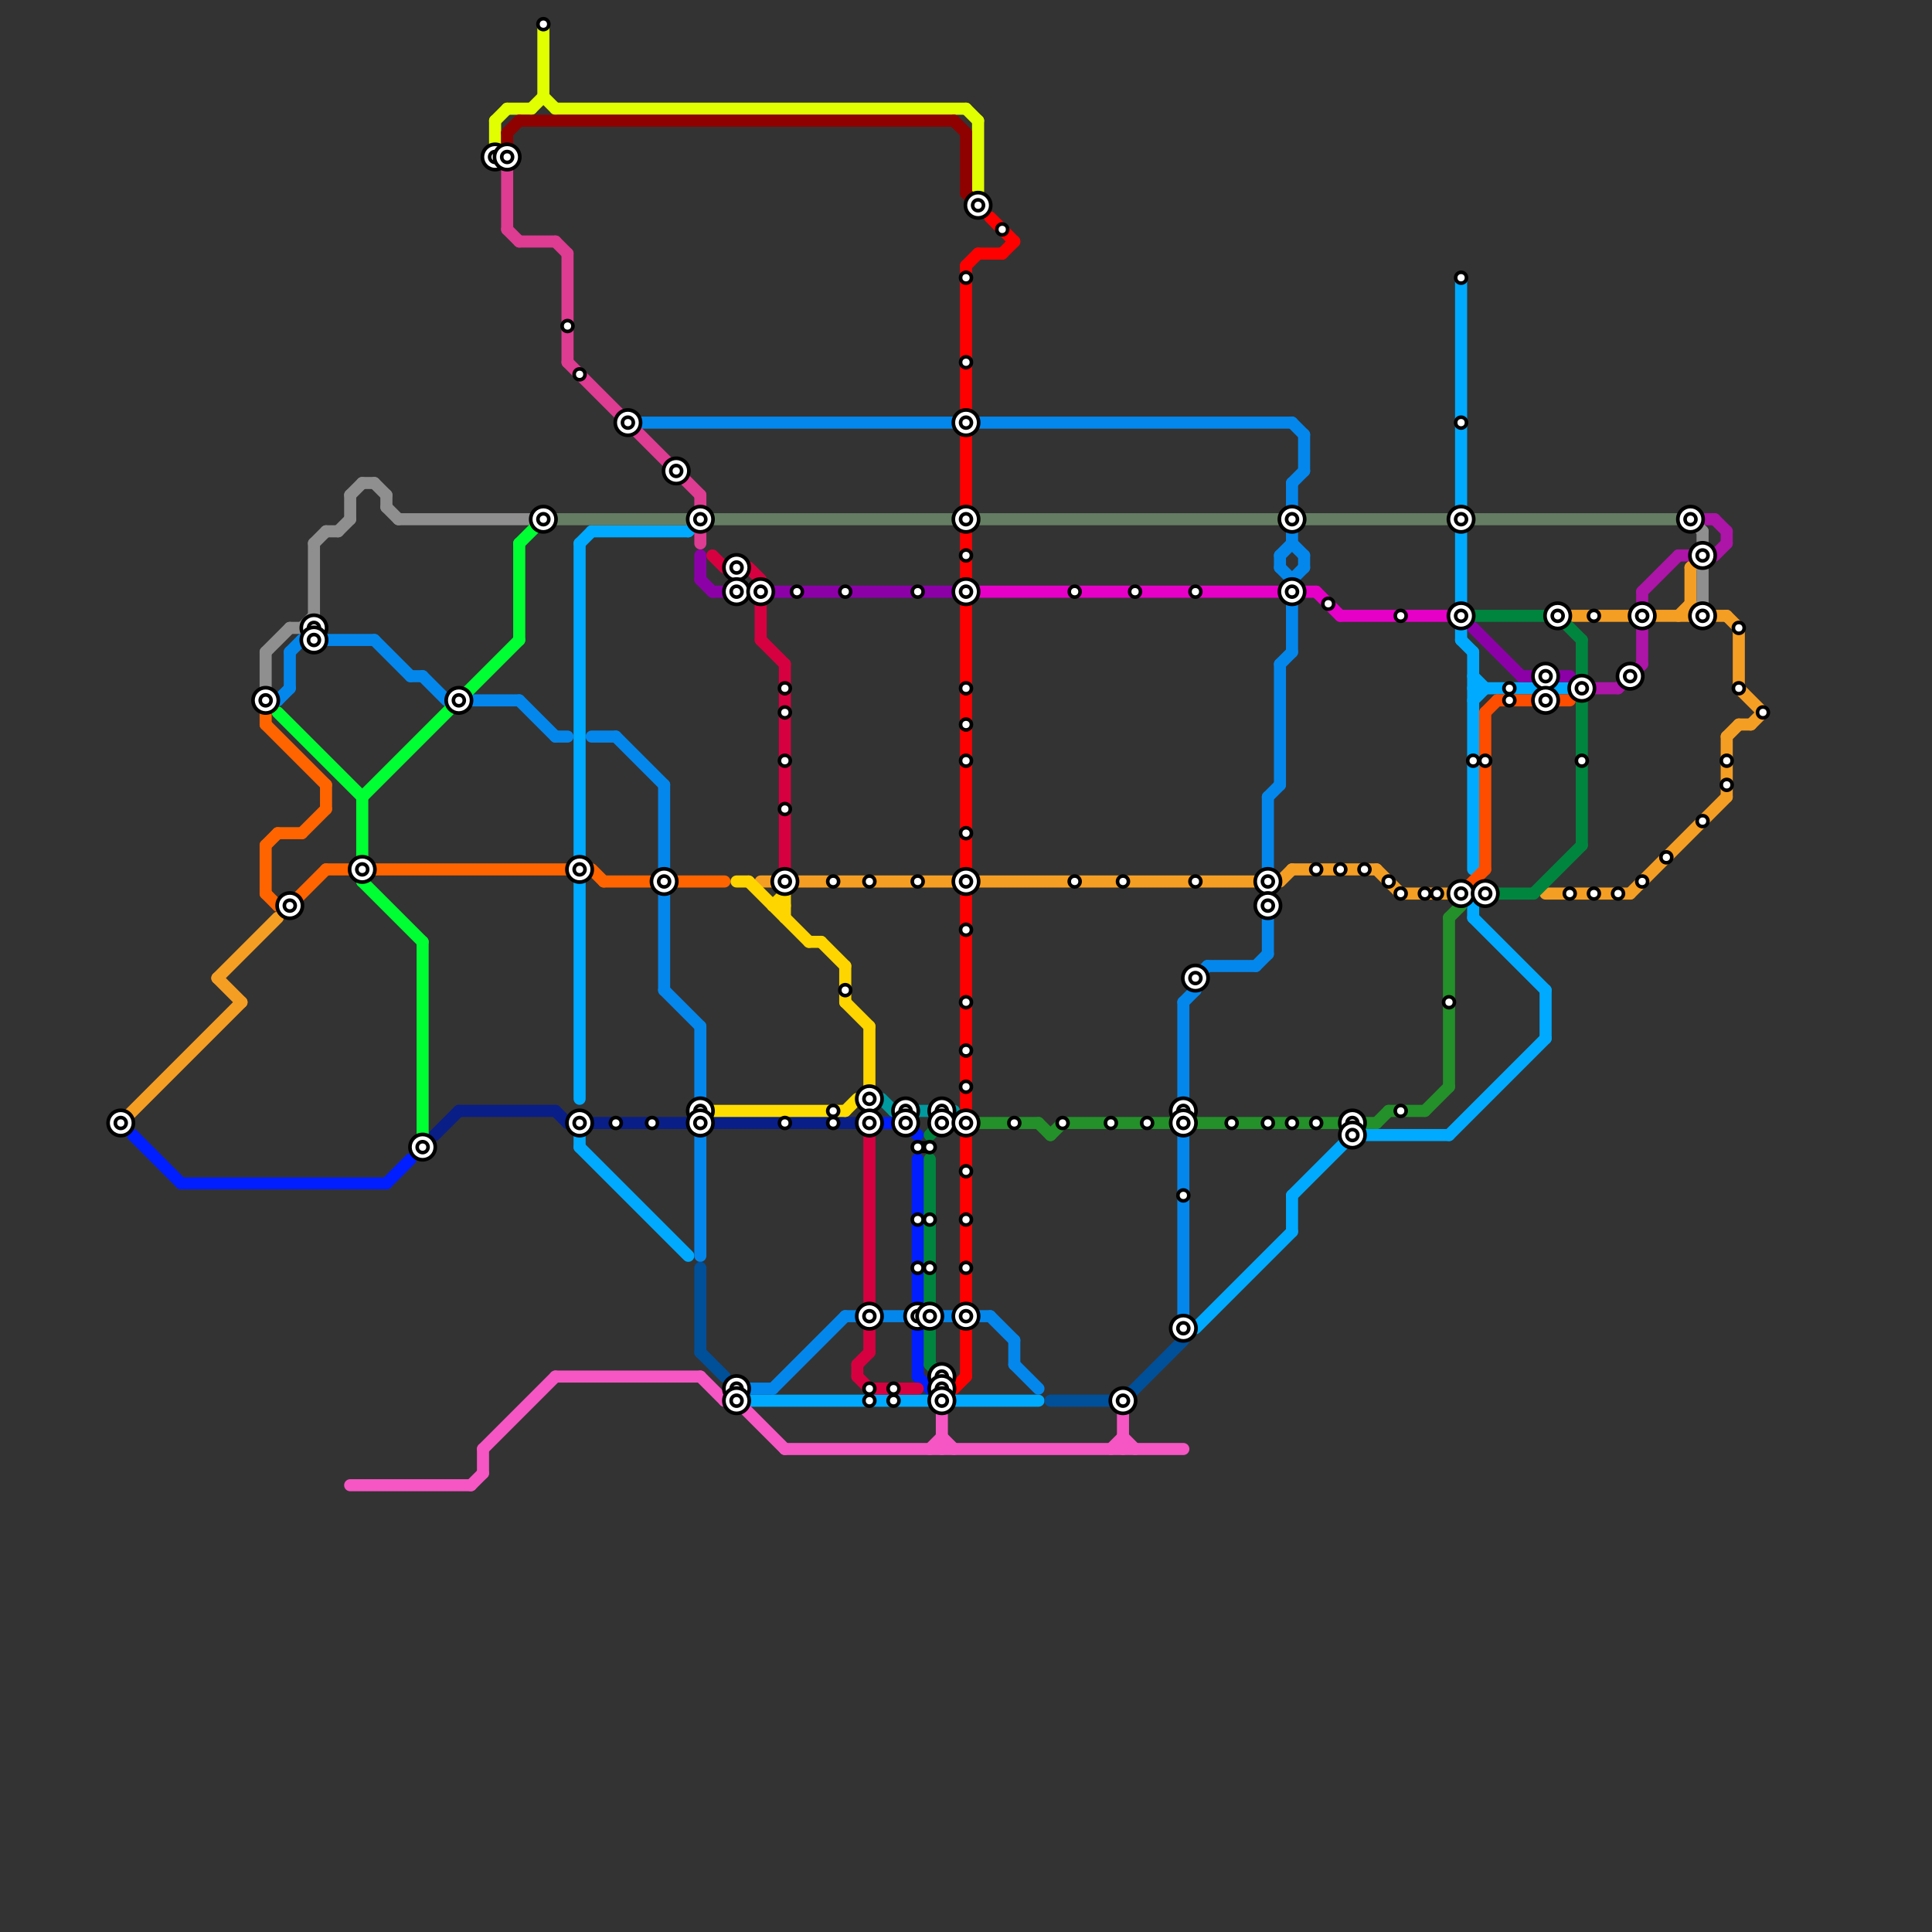 
<svg version="1.1" xmlns="http://www.w3.org/2000/svg" viewBox="0 0 160 160">
<rect x="0" y="0" width="160" height="160" fill="#333333" stroke="none"/>
<style>text { font: 1px Helvetica; font-weight: 600; white-space: pre; dominant-baseline: central; } line { stroke-width: 1; fill: none; stroke-linecap: round; stroke-linejoin: round; } .c0 { stroke: #f59e24 } .c1 { stroke: #00aaff } .c2 { stroke: #0487ec } .c3 { stroke: #657e63 } .c4 { stroke: #e600c7 } .c5 { stroke: #23902a } .c6 { stroke: #001eff } .c7 { stroke: #ff4d00 } .c8 { stroke: #00853f } .c9 { stroke: #8c00a8 } .c10 { stroke: #000000 } .c11 { stroke: #ad14a8 } .c12 { stroke: #8f8f8f } .c13 { stroke: #ff6400 } .c14 { stroke: #00ff33 } .c15 { stroke: #f556c3 } .c16 { stroke: #091e86 } .c17 { stroke: #e1ff00 } .c18 { stroke: #8f0000 } .c19 { stroke: #de3b92 } .c20 { stroke: #004f99 } .c21 { stroke: #d60040 } .c22 { stroke: #ffdd00 } .c23 { stroke: #ffd500 } .c24 { stroke: #009a9f } .c25 { stroke: #ff0000 }</style><defs><g id="wm-xf"><circle r="1.2" fill="#000"/><circle r="0.9" fill="#fff"/><circle r="0.6" fill="#000"/><circle r="0.3" fill="#fff"/></g><g id="wm"><circle r="0.6" fill="#000"/><circle r="0.3" fill="#fff"/></g></defs><line class="c0" x1="140" y1="50" x2="141" y2="51"/><line class="c0" x1="140" y1="47" x2="141" y2="46"/><line class="c0" x1="144" y1="57" x2="146" y2="59"/><line class="c0" x1="139" y1="51" x2="140" y2="50"/><line class="c0" x1="107" y1="72" x2="114" y2="72"/><line class="c0" x1="144" y1="52" x2="144" y2="57"/><line class="c0" x1="143" y1="61" x2="143" y2="66"/><line class="c0" x1="10" y1="93" x2="20" y2="83"/><line class="c0" x1="128" y1="74" x2="135" y2="74"/><line class="c0" x1="106" y1="73" x2="107" y2="72"/><line class="c0" x1="144" y1="60" x2="145" y2="60"/><line class="c0" x1="137" y1="51" x2="143" y2="51"/><line class="c0" x1="130" y1="51" x2="135" y2="51"/><line class="c0" x1="145" y1="60" x2="146" y2="59"/><line class="c0" x1="18" y1="81" x2="23" y2="76"/><line class="c0" x1="63" y1="73" x2="104" y2="73"/><line class="c0" x1="116" y1="74" x2="120" y2="74"/><line class="c0" x1="18" y1="81" x2="20" y2="83"/><line class="c0" x1="143" y1="61" x2="144" y2="60"/><line class="c0" x1="114" y1="72" x2="116" y2="74"/><line class="c0" x1="140" y1="47" x2="140" y2="51"/><line class="c0" x1="135" y1="74" x2="143" y2="66"/><line class="c0" x1="143" y1="51" x2="144" y2="52"/><circle cx="123" cy="74" r="1" fill="#f59e24" /><circle cx="55" cy="73" r="1" fill="#f59e24" /><line class="c1" x1="107" y1="99" x2="107" y2="102"/><line class="c1" x1="99" y1="110" x2="107" y2="102"/><line class="c1" x1="49" y1="44" x2="57" y2="44"/><line class="c1" x1="62" y1="116" x2="86" y2="116"/><line class="c1" x1="121" y1="53" x2="122" y2="54"/><line class="c1" x1="107" y1="99" x2="112" y2="94"/><line class="c1" x1="48" y1="95" x2="57" y2="104"/><line class="c1" x1="57" y1="44" x2="58" y2="43"/><line class="c1" x1="121" y1="44" x2="121" y2="53"/><line class="c1" x1="122" y1="75" x2="122" y2="76"/><line class="c1" x1="122" y1="56" x2="123" y2="57"/><line class="c1" x1="122" y1="54" x2="122" y2="72"/><line class="c1" x1="122" y1="58" x2="123" y2="57"/><line class="c1" x1="121" y1="23" x2="121" y2="42"/><line class="c1" x1="129" y1="57" x2="131" y2="57"/><line class="c1" x1="112" y1="94" x2="120" y2="94"/><line class="c1" x1="122" y1="76" x2="128" y2="82"/><line class="c1" x1="48" y1="45" x2="48" y2="91"/><line class="c1" x1="48" y1="45" x2="49" y2="44"/><line class="c1" x1="122" y1="57" x2="127" y2="57"/><line class="c1" x1="120" y1="94" x2="128" y2="86"/><line class="c1" x1="48" y1="94" x2="48" y2="95"/><line class="c1" x1="128" y1="82" x2="128" y2="86"/><line class="c2" x1="31" y1="53" x2="34" y2="56"/><line class="c2" x1="107" y1="40" x2="108" y2="39"/><line class="c2" x1="55" y1="82" x2="58" y2="85"/><line class="c2" x1="107" y1="48" x2="108" y2="47"/><line class="c2" x1="107" y1="48" x2="107" y2="54"/><line class="c2" x1="108" y1="46" x2="108" y2="47"/><line class="c2" x1="108" y1="36" x2="108" y2="39"/><line class="c2" x1="107" y1="45" x2="108" y2="46"/><line class="c2" x1="70" y1="109" x2="82" y2="109"/><line class="c2" x1="55" y1="65" x2="55" y2="72"/><line class="c2" x1="61" y1="115" x2="64" y2="115"/><line class="c2" x1="105" y1="66" x2="106" y2="65"/><line class="c2" x1="107" y1="44" x2="107" y2="45"/><line class="c2" x1="84" y1="113" x2="86" y2="115"/><line class="c2" x1="98" y1="83" x2="99" y2="82"/><line class="c2" x1="104" y1="80" x2="105" y2="79"/><line class="c2" x1="39" y1="58" x2="43" y2="58"/><line class="c2" x1="98" y1="83" x2="98" y2="92"/><line class="c2" x1="99" y1="81" x2="99" y2="82"/><line class="c2" x1="107" y1="40" x2="107" y2="42"/><line class="c2" x1="24" y1="54" x2="25" y2="53"/><line class="c2" x1="64" y1="115" x2="70" y2="109"/><line class="c2" x1="106" y1="47" x2="107" y2="48"/><line class="c2" x1="106" y1="55" x2="106" y2="65"/><line class="c2" x1="24" y1="54" x2="24" y2="57"/><line class="c2" x1="82" y1="109" x2="84" y2="111"/><line class="c2" x1="99" y1="81" x2="100" y2="80"/><line class="c2" x1="58" y1="85" x2="58" y2="104"/><line class="c2" x1="106" y1="55" x2="107" y2="54"/><line class="c2" x1="34" y1="56" x2="35" y2="56"/><line class="c2" x1="107" y1="35" x2="108" y2="36"/><line class="c2" x1="25" y1="53" x2="31" y2="53"/><line class="c2" x1="106" y1="46" x2="106" y2="47"/><line class="c2" x1="106" y1="46" x2="107" y2="45"/><line class="c2" x1="35" y1="56" x2="37" y2="58"/><line class="c2" x1="84" y1="111" x2="84" y2="113"/><line class="c2" x1="55" y1="74" x2="55" y2="82"/><line class="c2" x1="43" y1="58" x2="46" y2="61"/><line class="c2" x1="98" y1="94" x2="98" y2="110"/><line class="c2" x1="23" y1="58" x2="24" y2="57"/><line class="c2" x1="53" y1="35" x2="107" y2="35"/><line class="c2" x1="100" y1="80" x2="104" y2="80"/><line class="c2" x1="49" y1="61" x2="51" y2="61"/><line class="c2" x1="22" y1="58" x2="23" y2="58"/><line class="c2" x1="105" y1="66" x2="105" y2="79"/><line class="c2" x1="51" y1="61" x2="55" y2="65"/><line class="c2" x1="46" y1="61" x2="47" y2="61"/><line class="c3" x1="46" y1="43" x2="57" y2="43"/><line class="c3" x1="59" y1="43" x2="139" y2="43"/><line class="c4" x1="109" y1="49" x2="111" y2="51"/><line class="c4" x1="108" y1="49" x2="109" y2="49"/><line class="c4" x1="111" y1="51" x2="120" y2="51"/><line class="c4" x1="81" y1="49" x2="106" y2="49"/><line class="c5" x1="87" y1="94" x2="88" y2="93"/><line class="c5" x1="118" y1="92" x2="120" y2="90"/><line class="c5" x1="115" y1="92" x2="118" y2="92"/><line class="c5" x1="114" y1="93" x2="115" y2="92"/><line class="c5" x1="120" y1="76" x2="121" y2="75"/><line class="c5" x1="88" y1="93" x2="114" y2="93"/><line class="c5" x1="86" y1="93" x2="87" y2="94"/><line class="c5" x1="120" y1="76" x2="120" y2="90"/><line class="c5" x1="81" y1="93" x2="86" y2="93"/><line class="c6" x1="73" y1="93" x2="75" y2="93"/><line class="c6" x1="15" y1="98" x2="32" y2="98"/><line class="c6" x1="76" y1="96" x2="76" y2="108"/><line class="c6" x1="77" y1="115" x2="78" y2="115"/><line class="c6" x1="32" y1="98" x2="34" y2="96"/><line class="c6" x1="11" y1="94" x2="15" y2="98"/><line class="c6" x1="76" y1="114" x2="77" y2="115"/><line class="c6" x1="75" y1="93" x2="76" y2="94"/><line class="c6" x1="76" y1="110" x2="76" y2="114"/><line class="c7" x1="129" y1="58" x2="130" y2="58"/><line class="c7" x1="123" y1="59" x2="123" y2="72"/><line class="c7" x1="121" y1="74" x2="123" y2="72"/><line class="c7" x1="123" y1="59" x2="124" y2="58"/><line class="c7" x1="124" y1="58" x2="127" y2="58"/><line class="c8" x1="122" y1="51" x2="129" y2="51"/><line class="c8" x1="129" y1="51" x2="131" y2="53"/><line class="c8" x1="77" y1="96" x2="77" y2="108"/><line class="c8" x1="124" y1="74" x2="127" y2="74"/><line class="c8" x1="131" y1="53" x2="131" y2="56"/><line class="c8" x1="131" y1="58" x2="131" y2="70"/><line class="c8" x1="78" y1="93" x2="79" y2="93"/><line class="c8" x1="127" y1="74" x2="131" y2="70"/><line class="c8" x1="77" y1="113" x2="78" y2="114"/><line class="c8" x1="77" y1="110" x2="77" y2="113"/><line class="c8" x1="77" y1="94" x2="78" y2="93"/><line class="c9" x1="62" y1="49" x2="79" y2="49"/><line class="c9" x1="126" y1="56" x2="127" y2="56"/><line class="c9" x1="122" y1="52" x2="126" y2="56"/><line class="c9" x1="58" y1="48" x2="59" y2="49"/><line class="c9" x1="58" y1="46" x2="58" y2="48"/><line class="c9" x1="59" y1="49" x2="60" y2="49"/><line class="c9" x1="129" y1="56" x2="130" y2="56"/><line class="c10" x1="128" y1="56" x2="128" y2="58"/><line class="c10" x1="72" y1="91" x2="72" y2="93"/><line class="c10" x1="61" y1="47" x2="61" y2="49"/><line class="c10" x1="41" y1="13" x2="42" y2="13"/><line class="c10" x1="76" y1="95" x2="77" y2="95"/><circle cx="26" cy="52" r="1" fill="#000000" /><line class="c11" x1="132" y1="57" x2="134" y2="57"/><line class="c11" x1="143" y1="44" x2="143" y2="45"/><line class="c11" x1="136" y1="49" x2="136" y2="55"/><line class="c11" x1="134" y1="57" x2="136" y2="55"/><line class="c11" x1="136" y1="49" x2="139" y2="46"/><line class="c11" x1="141" y1="43" x2="142" y2="43"/><line class="c11" x1="142" y1="46" x2="143" y2="45"/><line class="c11" x1="139" y1="46" x2="140" y2="46"/><line class="c11" x1="142" y1="43" x2="143" y2="44"/><line class="c12" x1="29" y1="41" x2="29" y2="43"/><line class="c12" x1="25" y1="52" x2="26" y2="51"/><line class="c12" x1="22" y1="54" x2="22" y2="57"/><line class="c12" x1="28" y1="44" x2="29" y2="43"/><line class="c12" x1="141" y1="47" x2="141" y2="50"/><line class="c12" x1="24" y1="52" x2="25" y2="52"/><line class="c12" x1="30" y1="40" x2="31" y2="40"/><line class="c12" x1="140" y1="43" x2="141" y2="44"/><line class="c12" x1="29" y1="41" x2="30" y2="40"/><line class="c12" x1="26" y1="45" x2="26" y2="51"/><line class="c12" x1="32" y1="41" x2="32" y2="42"/><line class="c12" x1="33" y1="43" x2="44" y2="43"/><line class="c12" x1="27" y1="44" x2="28" y2="44"/><line class="c12" x1="26" y1="45" x2="27" y2="44"/><line class="c12" x1="22" y1="54" x2="24" y2="52"/><line class="c12" x1="141" y1="44" x2="141" y2="45"/><line class="c12" x1="31" y1="40" x2="32" y2="41"/><line class="c12" x1="32" y1="42" x2="33" y2="43"/><line class="c13" x1="22" y1="70" x2="22" y2="74"/><line class="c13" x1="49" y1="72" x2="50" y2="73"/><line class="c13" x1="50" y1="73" x2="54" y2="73"/><line class="c13" x1="23" y1="75" x2="24" y2="75"/><line class="c13" x1="31" y1="72" x2="47" y2="72"/><line class="c13" x1="23" y1="69" x2="25" y2="69"/><line class="c13" x1="27" y1="72" x2="29" y2="72"/><line class="c13" x1="24" y1="75" x2="27" y2="72"/><line class="c13" x1="25" y1="69" x2="27" y2="67"/><line class="c13" x1="56" y1="73" x2="60" y2="73"/><line class="c13" x1="22" y1="60" x2="27" y2="65"/><line class="c13" x1="27" y1="65" x2="27" y2="67"/><line class="c13" x1="22" y1="70" x2="23" y2="69"/><line class="c13" x1="22" y1="74" x2="23" y2="75"/><line class="c13" x1="22" y1="59" x2="22" y2="60"/><line class="c14" x1="35" y1="78" x2="35" y2="95"/><line class="c14" x1="23" y1="59" x2="30" y2="66"/><line class="c14" x1="43" y1="45" x2="45" y2="43"/><line class="c14" x1="43" y1="45" x2="43" y2="53"/><line class="c14" x1="30" y1="66" x2="30" y2="73"/><line class="c14" x1="30" y1="66" x2="43" y2="53"/><line class="c14" x1="30" y1="73" x2="35" y2="78"/><line class="c15" x1="78" y1="117" x2="78" y2="120"/><line class="c15" x1="39" y1="123" x2="40" y2="122"/><line class="c15" x1="92" y1="120" x2="93" y2="119"/><line class="c15" x1="46" y1="114" x2="58" y2="114"/><line class="c15" x1="61" y1="116" x2="65" y2="120"/><line class="c15" x1="93" y1="117" x2="93" y2="120"/><line class="c15" x1="40" y1="120" x2="46" y2="114"/><line class="c15" x1="29" y1="123" x2="39" y2="123"/><line class="c15" x1="58" y1="114" x2="60" y2="116"/><line class="c15" x1="40" y1="120" x2="40" y2="122"/><line class="c15" x1="78" y1="119" x2="79" y2="120"/><line class="c15" x1="65" y1="120" x2="98" y2="120"/><line class="c15" x1="93" y1="119" x2="94" y2="120"/><line class="c15" x1="60" y1="116" x2="61" y2="116"/><line class="c15" x1="77" y1="120" x2="78" y2="119"/><line class="c16" x1="59" y1="93" x2="71" y2="93"/><line class="c16" x1="36" y1="94" x2="38" y2="92"/><line class="c16" x1="47" y1="93" x2="57" y2="93"/><line class="c16" x1="38" y1="92" x2="46" y2="92"/><line class="c16" x1="46" y1="92" x2="47" y2="93"/><line class="c17" x1="46" y1="9" x2="80" y2="9"/><line class="c17" x1="41" y1="10" x2="41" y2="12"/><line class="c17" x1="45" y1="8" x2="46" y2="9"/><line class="c17" x1="44" y1="9" x2="45" y2="8"/><line class="c17" x1="80" y1="9" x2="81" y2="10"/><line class="c17" x1="81" y1="10" x2="81" y2="16"/><line class="c17" x1="41" y1="10" x2="42" y2="9"/><line class="c17" x1="45" y1="2" x2="45" y2="8"/><line class="c17" x1="42" y1="9" x2="44" y2="9"/><line class="c18" x1="79" y1="10" x2="80" y2="11"/><line class="c18" x1="80" y1="16" x2="81" y2="17"/><line class="c18" x1="80" y1="11" x2="80" y2="16"/><line class="c18" x1="42" y1="11" x2="42" y2="12"/><line class="c18" x1="42" y1="11" x2="43" y2="10"/><line class="c18" x1="43" y1="10" x2="79" y2="10"/><line class="c19" x1="47" y1="30" x2="58" y2="41"/><line class="c19" x1="58" y1="41" x2="58" y2="42"/><line class="c19" x1="42" y1="19" x2="43" y2="20"/><line class="c19" x1="42" y1="14" x2="42" y2="19"/><line class="c19" x1="46" y1="20" x2="47" y2="21"/><line class="c19" x1="47" y1="21" x2="47" y2="30"/><line class="c19" x1="43" y1="20" x2="46" y2="20"/><line class="c19" x1="58" y1="44" x2="58" y2="45"/><line class="c20" x1="58" y1="105" x2="58" y2="112"/><line class="c20" x1="93" y1="116" x2="98" y2="111"/><line class="c20" x1="58" y1="112" x2="60" y2="114"/><line class="c20" x1="87" y1="116" x2="93" y2="116"/><line class="c21" x1="65" y1="55" x2="65" y2="72"/><line class="c21" x1="72" y1="115" x2="76" y2="115"/><line class="c21" x1="63" y1="50" x2="63" y2="53"/><line class="c21" x1="71" y1="113" x2="71" y2="114"/><line class="c21" x1="62" y1="47" x2="63" y2="48"/><line class="c21" x1="72" y1="110" x2="72" y2="112"/><line class="c21" x1="63" y1="53" x2="65" y2="55"/><line class="c21" x1="71" y1="113" x2="72" y2="112"/><line class="c21" x1="59" y1="46" x2="60" y2="47"/><line class="c21" x1="72" y1="94" x2="72" y2="108"/><line class="c21" x1="71" y1="114" x2="72" y2="115"/><line class="c22" x1="59" y1="92" x2="70" y2="92"/><line class="c22" x1="70" y1="92" x2="71" y2="91"/><circle cx="80" cy="93" r="1" fill="#ffdd00" /><line class="c23" x1="68" y1="78" x2="70" y2="80"/><line class="c23" x1="64" y1="75" x2="65" y2="74"/><line class="c23" x1="67" y1="78" x2="68" y2="78"/><line class="c23" x1="72" y1="85" x2="72" y2="90"/><line class="c23" x1="61" y1="73" x2="62" y2="73"/><line class="c23" x1="62" y1="73" x2="67" y2="78"/><line class="c23" x1="65" y1="74" x2="65" y2="76"/><line class="c23" x1="64" y1="75" x2="65" y2="75"/><line class="c23" x1="70" y1="83" x2="72" y2="85"/><line class="c23" x1="70" y1="80" x2="70" y2="83"/><line class="c24" x1="74" y1="92" x2="79" y2="92"/><line class="c24" x1="73" y1="91" x2="74" y2="92"/><line class="c25" x1="80" y1="36" x2="80" y2="42"/><line class="c25" x1="82" y1="18" x2="84" y2="20"/><line class="c25" x1="80" y1="22" x2="80" y2="34"/><line class="c25" x1="80" y1="110" x2="80" y2="114"/><line class="c25" x1="80" y1="22" x2="81" y2="21"/><line class="c25" x1="80" y1="44" x2="80" y2="72"/><line class="c25" x1="81" y1="21" x2="83" y2="21"/><line class="c25" x1="79" y1="115" x2="80" y2="114"/><line class="c25" x1="83" y1="21" x2="84" y2="20"/><line class="c25" x1="80" y1="74" x2="80" y2="92"/><line class="c25" x1="80" y1="94" x2="80" y2="108"/>

<use x="10" y="93" href="#wm-xf"/><use x="102" y="93" href="#wm"/><use x="105" y="73" href="#wm-xf"/><use x="105" y="75" href="#wm-xf"/><use x="105" y="93" href="#wm"/><use x="107" y="43" href="#wm-xf"/><use x="107" y="49" href="#wm-xf"/><use x="107" y="93" href="#wm"/><use x="109" y="72" href="#wm"/><use x="109" y="93" href="#wm"/><use x="110" y="50" href="#wm"/><use x="111" y="72" href="#wm"/><use x="112" y="93" href="#wm-xf"/><use x="112" y="94" href="#wm-xf"/><use x="113" y="72" href="#wm"/><use x="115" y="73" href="#wm"/><use x="116" y="51" href="#wm"/><use x="116" y="74" href="#wm"/><use x="116" y="92" href="#wm"/><use x="118" y="74" href="#wm"/><use x="119" y="74" href="#wm"/><use x="120" y="83" href="#wm"/><use x="121" y="23" href="#wm"/><use x="121" y="35" href="#wm"/><use x="121" y="43" href="#wm-xf"/><use x="121" y="51" href="#wm-xf"/><use x="121" y="74" href="#wm-xf"/><use x="122" y="63" href="#wm"/><use x="123" y="63" href="#wm"/><use x="123" y="74" href="#wm-xf"/><use x="125" y="57" href="#wm"/><use x="125" y="58" href="#wm"/><use x="128" y="56" href="#wm-xf"/><use x="128" y="58" href="#wm-xf"/><use x="129" y="51" href="#wm-xf"/><use x="130" y="74" href="#wm"/><use x="131" y="57" href="#wm-xf"/><use x="131" y="63" href="#wm"/><use x="132" y="51" href="#wm"/><use x="132" y="74" href="#wm"/><use x="134" y="74" href="#wm"/><use x="135" y="56" href="#wm-xf"/><use x="136" y="51" href="#wm-xf"/><use x="136" y="73" href="#wm"/><use x="138" y="71" href="#wm"/><use x="140" y="43" href="#wm-xf"/><use x="141" y="46" href="#wm-xf"/><use x="141" y="51" href="#wm-xf"/><use x="141" y="68" href="#wm"/><use x="143" y="63" href="#wm"/><use x="143" y="65" href="#wm"/><use x="144" y="52" href="#wm"/><use x="144" y="57" href="#wm"/><use x="146" y="59" href="#wm"/><use x="22" y="58" href="#wm-xf"/><use x="24" y="75" href="#wm-xf"/><use x="26" y="52" href="#wm-xf"/><use x="26" y="53" href="#wm-xf"/><use x="30" y="72" href="#wm-xf"/><use x="35" y="95" href="#wm-xf"/><use x="38" y="58" href="#wm-xf"/><use x="41" y="13" href="#wm-xf"/><use x="42" y="13" href="#wm-xf"/><use x="45" y="2" href="#wm"/><use x="45" y="43" href="#wm-xf"/><use x="47" y="27" href="#wm"/><use x="48" y="31" href="#wm"/><use x="48" y="72" href="#wm-xf"/><use x="48" y="93" href="#wm-xf"/><use x="51" y="93" href="#wm"/><use x="52" y="35" href="#wm-xf"/><use x="54" y="93" href="#wm"/><use x="55" y="73" href="#wm-xf"/><use x="56" y="39" href="#wm-xf"/><use x="58" y="43" href="#wm-xf"/><use x="58" y="92" href="#wm-xf"/><use x="58" y="93" href="#wm-xf"/><use x="61" y="115" href="#wm-xf"/><use x="61" y="116" href="#wm-xf"/><use x="61" y="47" href="#wm-xf"/><use x="61" y="49" href="#wm-xf"/><use x="63" y="49" href="#wm-xf"/><use x="65" y="57" href="#wm"/><use x="65" y="59" href="#wm"/><use x="65" y="63" href="#wm"/><use x="65" y="67" href="#wm"/><use x="65" y="73" href="#wm-xf"/><use x="65" y="93" href="#wm"/><use x="66" y="49" href="#wm"/><use x="69" y="73" href="#wm"/><use x="69" y="92" href="#wm"/><use x="69" y="93" href="#wm"/><use x="70" y="49" href="#wm"/><use x="70" y="82" href="#wm"/><use x="72" y="109" href="#wm-xf"/><use x="72" y="115" href="#wm"/><use x="72" y="116" href="#wm"/><use x="72" y="73" href="#wm"/><use x="72" y="91" href="#wm-xf"/><use x="72" y="93" href="#wm-xf"/><use x="74" y="115" href="#wm"/><use x="74" y="116" href="#wm"/><use x="75" y="92" href="#wm-xf"/><use x="75" y="93" href="#wm-xf"/><use x="76" y="101" href="#wm"/><use x="76" y="105" href="#wm"/><use x="76" y="109" href="#wm-xf"/><use x="76" y="49" href="#wm"/><use x="76" y="73" href="#wm"/><use x="76" y="95" href="#wm"/><use x="77" y="101" href="#wm"/><use x="77" y="105" href="#wm"/><use x="77" y="109" href="#wm-xf"/><use x="77" y="95" href="#wm"/><use x="78" y="114" href="#wm-xf"/><use x="78" y="115" href="#wm-xf"/><use x="78" y="116" href="#wm-xf"/><use x="78" y="92" href="#wm-xf"/><use x="78" y="93" href="#wm-xf"/><use x="80" y="101" href="#wm"/><use x="80" y="105" href="#wm"/><use x="80" y="109" href="#wm-xf"/><use x="80" y="23" href="#wm"/><use x="80" y="30" href="#wm"/><use x="80" y="35" href="#wm-xf"/><use x="80" y="43" href="#wm-xf"/><use x="80" y="46" href="#wm"/><use x="80" y="49" href="#wm-xf"/><use x="80" y="57" href="#wm"/><use x="80" y="60" href="#wm"/><use x="80" y="63" href="#wm"/><use x="80" y="69" href="#wm"/><use x="80" y="73" href="#wm-xf"/><use x="80" y="77" href="#wm"/><use x="80" y="83" href="#wm"/><use x="80" y="87" href="#wm"/><use x="80" y="90" href="#wm"/><use x="80" y="93" href="#wm-xf"/><use x="80" y="97" href="#wm"/><use x="81" y="17" href="#wm-xf"/><use x="83" y="19" href="#wm"/><use x="84" y="93" href="#wm"/><use x="88" y="93" href="#wm"/><use x="89" y="49" href="#wm"/><use x="89" y="73" href="#wm"/><use x="92" y="93" href="#wm"/><use x="93" y="116" href="#wm-xf"/><use x="93" y="73" href="#wm"/><use x="94" y="49" href="#wm"/><use x="95" y="93" href="#wm"/><use x="98" y="110" href="#wm-xf"/><use x="98" y="92" href="#wm-xf"/><use x="98" y="93" href="#wm-xf"/><use x="98" y="99" href="#wm"/><use x="99" y="49" href="#wm"/><use x="99" y="73" href="#wm"/><use x="99" y="81" href="#wm-xf"/>
</svg>

